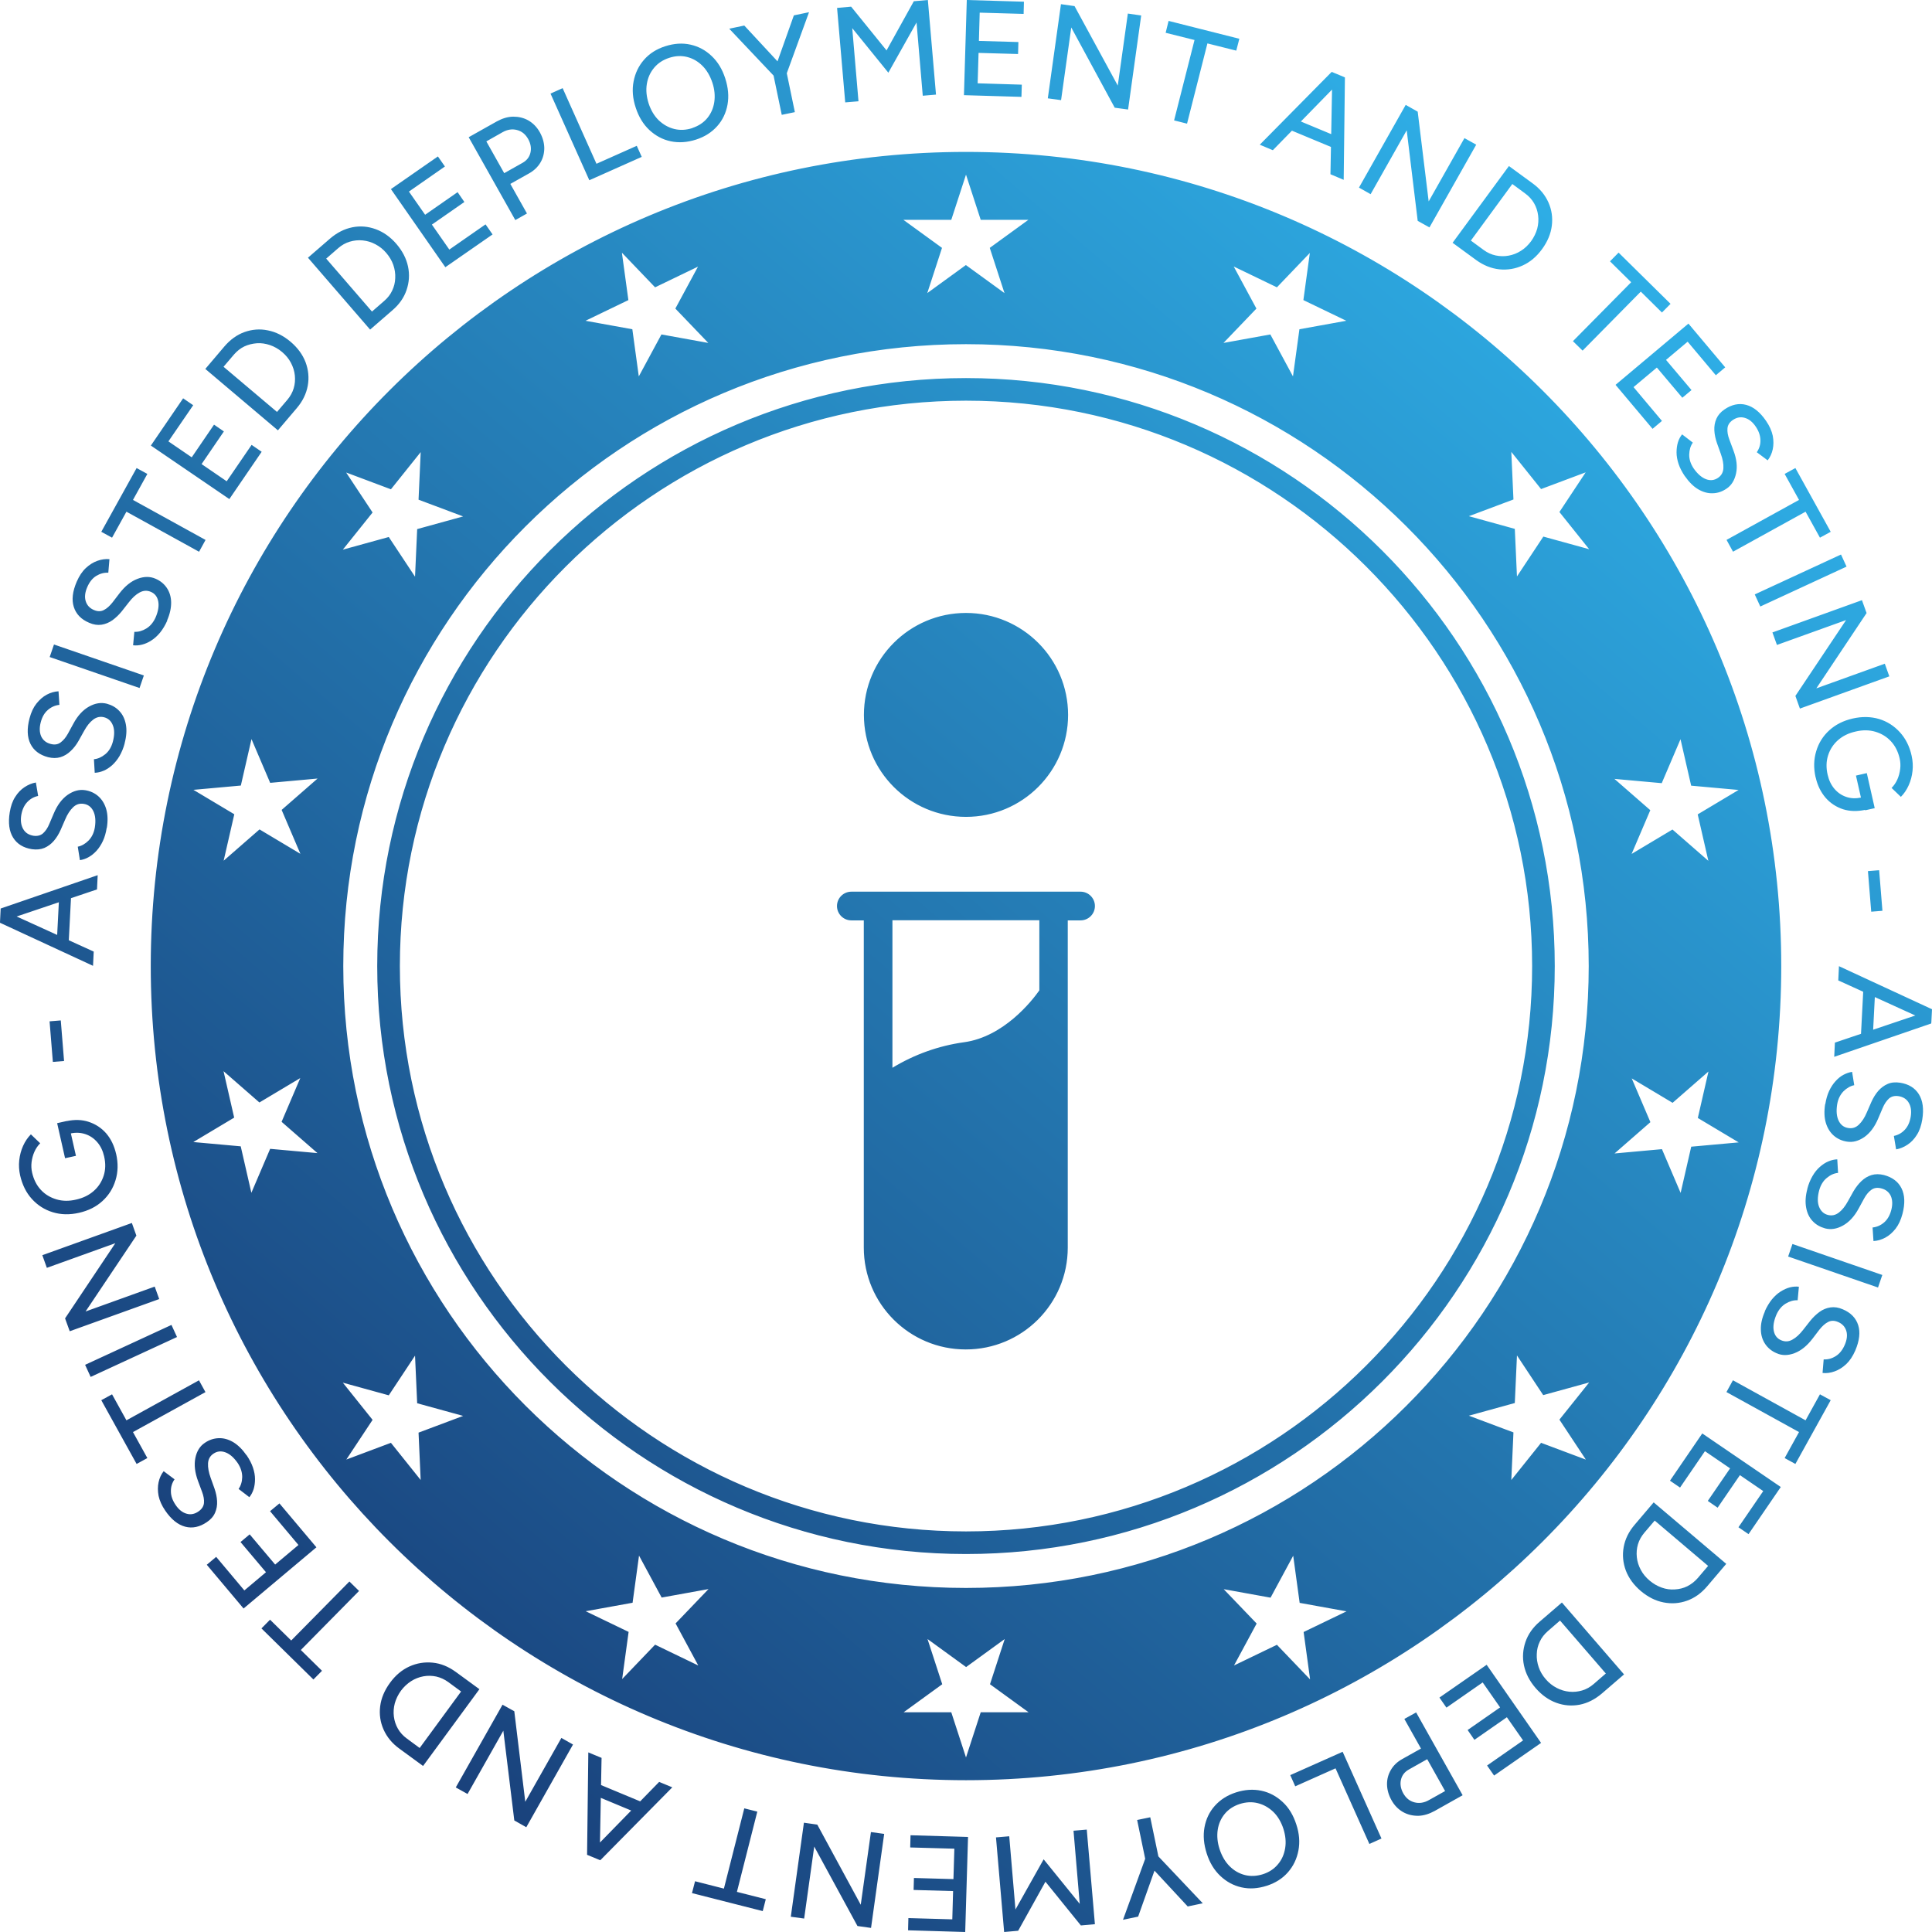 <svg xmlns="http://www.w3.org/2000/svg" width="100" height="100" viewBox="0 0 100 100" fill="none"><path fill-rule="evenodd" clip-rule="evenodd" d="M43.749 5.306L43.327 0.41L44.054 0.345L45.888 2.609L47.299 0.064L48.026 0L48.447 4.897L47.762 4.955L47.44 1.164L45.981 3.762L44.112 1.457L44.435 5.242L43.749 5.3V5.306ZM40.724 3.792L41.142 5.804L40.463 5.944L40.04 3.912L37.745 1.486L38.524 1.322L40.244 3.175L41.09 0.796L41.875 0.632L40.724 3.792ZM36.028 7.225C35.571 7.371 35.138 7.401 34.716 7.313C34.294 7.225 33.931 7.026 33.609 6.728C33.292 6.43 33.058 6.043 32.906 5.575C32.747 5.102 32.712 4.645 32.794 4.218C32.876 3.791 33.052 3.417 33.333 3.095C33.614 2.773 33.978 2.539 34.435 2.393C34.892 2.247 35.325 2.217 35.741 2.311C36.157 2.405 36.52 2.598 36.837 2.902C37.153 3.2 37.387 3.586 37.539 4.06C37.692 4.534 37.733 4.984 37.657 5.412C37.58 5.839 37.405 6.213 37.123 6.529C36.842 6.845 36.479 7.079 36.028 7.225ZM35.841 6.623C36.157 6.517 36.415 6.348 36.608 6.114C36.801 5.88 36.924 5.599 36.971 5.283C37.018 4.967 36.989 4.628 36.872 4.277C36.754 3.926 36.584 3.633 36.356 3.405C36.128 3.177 35.864 3.025 35.565 2.949C35.266 2.873 34.956 2.89 34.634 2.995C34.312 3.101 34.054 3.27 33.855 3.51C33.655 3.75 33.532 4.025 33.48 4.347C33.427 4.669 33.462 5.002 33.573 5.353C33.691 5.71 33.866 6.002 34.095 6.225C34.329 6.447 34.593 6.599 34.897 6.675C35.202 6.751 35.513 6.734 35.841 6.628V6.623ZM30.503 9.329L30.504 9.331H30.498L30.503 9.329ZM30.503 9.329L28.495 4.844L29.122 4.563L30.873 8.477L32.959 7.547L33.216 8.12L30.503 9.329ZM26.672 11.391L24.259 7.102L25.706 6.289C25.993 6.131 26.274 6.043 26.561 6.038C26.842 6.038 27.106 6.096 27.352 6.236C27.592 6.377 27.791 6.576 27.944 6.851C28.09 7.114 28.166 7.383 28.172 7.658C28.172 7.933 28.108 8.185 27.973 8.413C27.838 8.641 27.639 8.834 27.375 8.98L26.415 9.519L27.276 11.051L26.672 11.391ZM26.098 8.963L27.053 8.425C27.27 8.302 27.405 8.126 27.457 7.898C27.51 7.67 27.469 7.43 27.334 7.19C27.194 6.944 27.006 6.792 26.754 6.728C26.508 6.664 26.256 6.705 26.01 6.845L25.173 7.319L26.098 8.963ZM7.803 50.003C7.803 26.73 26.696 7.863 50 7.863C73.304 7.863 92.197 26.73 92.197 50.003C92.197 73.276 73.304 92.143 50 92.143C26.696 92.143 7.803 73.276 7.803 50.003ZM86.983 38.261L86.016 40.525V40.537L83.562 40.315L85.419 41.935L84.452 44.199L86.567 42.936L88.424 44.556L87.873 42.152L89.988 40.888L87.534 40.666L86.983 38.261ZM66.093 14.872L63.872 13.801H63.861L65.032 15.972L63.328 17.75L65.753 17.311L66.924 19.482L67.258 17.042L69.684 16.603L67.463 15.533L67.797 13.093L66.093 14.872ZM50 9.039L49.238 11.379H49.227H46.76L48.758 12.83L47.996 15.17L49.994 13.719L51.992 15.17L51.23 12.83L53.228 11.379H50.762L50 9.039ZM33.907 14.872L32.203 13.093H32.191L32.525 15.533L30.305 16.603L32.73 17.042L33.064 19.482L34.236 17.311L36.661 17.75L34.956 15.972L36.128 13.801L33.907 14.872ZM13.011 61.739L13.978 59.475V59.463L16.432 59.685L14.575 58.065L15.542 55.801L13.427 57.064L11.57 55.444L12.121 57.848L10.006 59.112L12.46 59.334L13.011 61.739ZM15.548 44.194L14.581 41.929V41.918L16.438 40.297L13.984 40.52L13.017 38.255L12.466 40.66L10.012 40.882L12.127 42.146L11.576 44.55L13.433 42.93L15.548 44.194ZM20.234 25.326L17.926 24.46V24.472L19.285 26.526L17.745 28.45L20.123 27.795L21.482 29.849L21.593 27.386L23.972 26.73L21.664 25.864L21.775 23.401L20.234 25.326ZM21.774 76.604L21.664 74.153L23.972 73.287L21.593 72.632L21.482 70.169L20.123 72.222L17.745 71.567L19.285 73.492L17.926 75.546L20.234 74.68L21.774 76.604ZM33.907 85.128L36.128 86.199H36.139L34.968 84.028L36.673 82.25L34.247 82.689L33.076 80.518L32.742 82.958L30.316 83.397L32.537 84.467L32.203 86.907L33.907 85.128ZM50 90.967L50.762 88.627H50.773H53.24L51.242 87.176L52.004 84.836L50.006 86.287L48.008 84.836L48.77 87.176L46.772 88.627H49.238L50 90.967ZM66.093 85.134L67.797 86.913H67.809L67.475 84.473L69.695 83.403L67.27 82.964L66.936 80.524L65.764 82.695L63.339 82.256L65.044 84.034L63.872 86.205L66.093 85.134ZM17.768 50.003C17.768 67.782 32.197 82.192 50 82.192C67.803 82.192 82.232 67.782 82.232 50.003C82.232 32.224 67.803 17.814 50 17.814C32.197 17.814 17.768 32.224 17.768 50.003ZM79.766 74.68L82.074 75.546V75.534L80.715 73.48L82.255 71.556L79.877 72.211L78.518 70.157L78.406 72.62L76.028 73.276L78.336 74.141L78.225 76.605L79.766 74.68ZM78.518 29.837L79.877 27.783V27.772L82.255 28.427L80.715 26.502L82.074 24.449L79.766 25.314L78.225 23.39L78.336 25.853L76.028 26.718L78.406 27.374L78.518 29.837ZM86.989 61.745L87.54 59.34V59.352L89.994 59.13L87.879 57.866L88.43 55.461L86.573 57.082L84.458 55.818L85.425 58.082L83.568 59.703L86.022 59.48L86.989 61.745ZM19.525 50.003C19.525 66.782 33.199 80.436 50 80.436C66.801 80.436 80.474 66.782 80.474 50.003C80.474 33.224 66.801 19.569 50 19.569C33.199 19.569 19.525 33.224 19.525 50.003ZM20.697 50.003C20.697 33.868 33.843 20.739 50 20.739C66.157 20.739 79.303 33.868 79.303 50.003C79.303 66.138 66.157 79.266 50 79.266C33.843 79.266 20.697 66.138 20.697 50.003ZM55.929 46.153H44.066C43.656 46.153 43.322 46.487 43.322 46.896C43.322 47.306 43.656 47.639 44.066 47.639H44.71V64.576C44.71 67.49 47.071 69.847 49.988 69.847C52.906 69.847 55.267 67.49 55.267 64.576V47.639H55.929C56.339 47.639 56.673 47.306 56.673 46.896C56.673 46.487 56.339 46.153 55.929 46.153ZM53.796 51.261C53.404 51.822 51.945 53.665 49.901 53.946C48.588 54.127 47.329 54.578 46.192 55.268V47.633H53.796V51.261ZM55.284 37.003C55.284 39.918 52.918 42.281 50 42.281C47.082 42.281 44.716 39.918 44.716 37.003C44.716 34.089 47.082 31.726 50 31.726C52.918 31.726 55.284 34.089 55.284 37.003ZM4.815 49.991L0 47.762L0.002 47.727L0 47.727L0.035 47.025L5.056 45.299L5.021 46.036L3.674 46.49L3.561 48.667L4.851 49.254L4.815 49.991ZM3.046 46.701L0.862 47.437L2.959 48.392L3.046 46.701ZM3.544 48.991L3.544 48.99L3.55 48.991H3.544ZM5.325 43.532C5.419 43.334 5.483 43.099 5.524 42.842L5.53 42.848C5.589 42.474 5.577 42.146 5.495 41.871C5.413 41.596 5.272 41.374 5.085 41.21C4.898 41.046 4.669 40.941 4.405 40.9C4.101 40.853 3.802 40.935 3.503 41.14C3.205 41.35 2.964 41.672 2.783 42.105L2.554 42.643C2.466 42.86 2.355 43.018 2.226 43.135C2.097 43.246 1.933 43.287 1.728 43.258C1.488 43.217 1.312 43.105 1.201 42.912C1.09 42.719 1.055 42.479 1.101 42.187C1.148 41.912 1.248 41.69 1.406 41.52C1.564 41.35 1.752 41.245 1.974 41.198L1.857 40.502C1.652 40.537 1.459 40.619 1.271 40.742C1.084 40.865 0.92 41.034 0.785 41.251C0.644 41.467 0.557 41.73 0.504 42.047C0.416 42.59 0.475 43.029 0.68 43.357C0.885 43.685 1.207 43.883 1.652 43.954C1.892 43.989 2.109 43.965 2.297 43.889C2.484 43.807 2.648 43.685 2.789 43.521C2.929 43.357 3.046 43.164 3.14 42.953L3.374 42.415C3.486 42.146 3.626 41.935 3.784 41.783C3.943 41.631 4.124 41.573 4.335 41.608C4.564 41.643 4.728 41.772 4.833 41.988C4.939 42.21 4.962 42.491 4.909 42.83C4.862 43.111 4.751 43.334 4.581 43.509C4.411 43.679 4.224 43.784 4.025 43.825L4.136 44.521C4.288 44.498 4.435 44.451 4.581 44.369C4.728 44.287 4.862 44.182 4.991 44.041C5.12 43.901 5.231 43.731 5.325 43.532ZM6.456 38.466C6.391 38.718 6.297 38.94 6.186 39.133C6.075 39.32 5.946 39.478 5.805 39.607C5.665 39.73 5.518 39.829 5.36 39.894C5.208 39.958 5.055 39.993 4.903 39.999L4.862 39.297C5.067 39.279 5.261 39.191 5.448 39.039C5.635 38.887 5.764 38.671 5.84 38.396C5.928 38.062 5.934 37.782 5.846 37.553C5.758 37.325 5.612 37.185 5.389 37.126C5.184 37.074 4.997 37.115 4.821 37.249C4.645 37.384 4.493 37.577 4.352 37.834L4.065 38.349C3.948 38.554 3.814 38.729 3.655 38.876C3.497 39.028 3.321 39.133 3.128 39.191C2.935 39.25 2.718 39.25 2.484 39.191C2.05 39.075 1.746 38.846 1.576 38.501C1.406 38.156 1.388 37.711 1.529 37.179C1.611 36.869 1.728 36.617 1.886 36.418C2.044 36.219 2.22 36.062 2.419 35.956C2.618 35.851 2.818 35.792 3.029 35.781L3.075 36.483C2.853 36.506 2.654 36.594 2.478 36.746C2.302 36.898 2.179 37.109 2.109 37.384C2.033 37.67 2.044 37.91 2.132 38.115C2.226 38.314 2.39 38.449 2.624 38.507C2.823 38.56 2.993 38.536 3.134 38.431C3.275 38.326 3.403 38.179 3.515 37.975L3.796 37.46C4.019 37.044 4.294 36.746 4.61 36.571C4.927 36.395 5.231 36.348 5.53 36.424C5.788 36.495 6.005 36.617 6.174 36.799C6.35 36.98 6.461 37.214 6.514 37.495C6.567 37.776 6.549 38.103 6.45 38.472L6.456 38.466ZM2.572 34.008L7.223 35.611L7.446 34.962L2.794 33.359L2.572 34.008ZM8.659 32.118C8.553 32.358 8.43 32.563 8.289 32.739C8.149 32.908 7.997 33.049 7.838 33.148C7.68 33.253 7.516 33.324 7.358 33.364C7.2 33.406 7.042 33.417 6.889 33.4L6.954 32.703C7.159 32.715 7.364 32.657 7.569 32.534C7.774 32.411 7.938 32.218 8.055 31.955C8.19 31.639 8.237 31.358 8.19 31.124C8.143 30.884 8.014 30.72 7.803 30.632C7.61 30.55 7.417 30.562 7.223 30.668C7.03 30.773 6.848 30.942 6.667 31.177L6.304 31.639C6.157 31.82 5.999 31.972 5.823 32.101C5.647 32.224 5.454 32.306 5.255 32.335C5.056 32.364 4.839 32.335 4.616 32.235C4.2 32.06 3.937 31.785 3.82 31.416C3.702 31.048 3.755 30.609 3.972 30.106C4.101 29.813 4.253 29.579 4.441 29.404C4.628 29.228 4.827 29.105 5.038 29.029C5.249 28.953 5.46 28.924 5.665 28.942L5.606 29.644C5.384 29.632 5.173 29.691 4.974 29.813C4.78 29.936 4.628 30.129 4.517 30.387C4.4 30.656 4.37 30.901 4.435 31.112C4.499 31.323 4.64 31.481 4.862 31.574C5.05 31.656 5.226 31.656 5.378 31.574C5.53 31.498 5.677 31.364 5.823 31.182L6.181 30.714C6.468 30.34 6.778 30.088 7.118 29.96C7.458 29.831 7.768 29.831 8.049 29.954C8.295 30.059 8.489 30.217 8.629 30.422C8.77 30.627 8.852 30.878 8.858 31.165C8.864 31.451 8.799 31.773 8.647 32.118H8.659ZM6.544 26.485L10.299 28.556H10.305L10.639 27.947L6.883 25.876L7.627 24.53L7.071 24.226L5.243 27.526L5.8 27.83L6.544 26.485ZM11.875 25.835L11.871 25.832L13.544 23.384L13.023 23.027L11.734 24.911L10.434 24.021L11.588 22.331L11.078 21.98L9.924 23.671L8.717 22.846L10 20.974L9.479 20.617L7.809 23.062L11.871 25.832L11.869 25.835H11.875ZM10.627 19.096L14.382 22.272L14.376 22.284L15.36 21.126C15.665 20.769 15.852 20.383 15.929 19.967C16.005 19.552 15.964 19.148 15.817 18.75C15.665 18.352 15.407 18.002 15.044 17.692C14.675 17.381 14.283 17.183 13.867 17.101C13.451 17.013 13.046 17.048 12.654 17.188C12.261 17.329 11.916 17.58 11.611 17.937L10.627 19.096ZM14.338 21.322L14.874 20.693C15.027 20.511 15.138 20.312 15.202 20.096C15.267 19.88 15.284 19.657 15.261 19.429C15.237 19.201 15.167 18.984 15.056 18.774C14.944 18.563 14.792 18.382 14.599 18.218C14.405 18.054 14.195 17.937 13.972 17.861C13.749 17.785 13.521 17.75 13.292 17.767C13.064 17.785 12.847 17.838 12.648 17.931C12.449 18.025 12.267 18.171 12.109 18.352L11.57 18.984L14.338 21.322ZM19.157 17.06L15.94 13.339L17.089 12.344C17.446 12.04 17.827 11.847 18.237 11.765C18.647 11.683 19.051 11.718 19.45 11.864C19.848 12.011 20.205 12.262 20.522 12.631C20.832 12.994 21.031 13.38 21.119 13.795C21.207 14.21 21.178 14.614 21.043 15.012C20.908 15.41 20.662 15.761 20.305 16.065L19.157 17.06ZM19.256 16.124L19.883 15.579C20.065 15.421 20.205 15.246 20.299 15.041C20.398 14.836 20.451 14.62 20.457 14.392C20.469 14.164 20.434 13.935 20.358 13.713C20.281 13.491 20.158 13.286 19.994 13.093C19.83 12.9 19.643 12.754 19.432 12.643C19.221 12.531 19.004 12.467 18.776 12.444C18.547 12.42 18.325 12.444 18.108 12.508C17.891 12.572 17.692 12.684 17.51 12.841L16.884 13.386L19.256 16.129V16.124ZM20.234 9.788L23.046 13.824L23.052 13.83L25.495 12.134L25.132 11.613L23.257 12.918L22.355 11.625L24.036 10.455L23.685 9.946L22.004 11.116L21.166 9.916L23.029 8.618L22.666 8.097L20.234 9.788ZM50.041 0L49.894 4.914V4.926L52.87 5.014L52.888 4.382L50.603 4.312L50.65 2.738L52.695 2.796L52.712 2.176L50.668 2.118L50.709 0.655L52.982 0.72L52.999 0.088L50.041 0ZM54.235 5.084L54.915 0.216L55.618 0.316L57.856 4.429L58.377 0.702L59.068 0.801L58.389 5.669L57.698 5.575L55.448 1.422L54.921 5.183L54.235 5.09V5.084ZM61.828 2.071L60.773 6.225L60.767 6.231L61.441 6.4L62.496 2.247L63.989 2.621L64.148 2.007L60.486 1.082L60.334 1.697L61.828 2.071ZM65.202 7.494L65.206 7.49L65.882 7.775L66.87 6.764L68.89 7.605L68.864 9.021H68.869L69.549 9.308L69.613 4.007L69.576 3.992L69.578 3.99L68.928 3.721L65.206 7.49L65.202 7.488V7.494ZM67.333 6.289L68.946 4.637L68.903 6.943L67.333 6.289ZM72.759 5.429L70.339 9.712H70.345L70.943 10.051L72.811 6.745L73.38 11.432L73.989 11.771L76.409 7.488L75.799 7.149L73.948 10.425L73.38 5.78L72.759 5.429ZM75.19 12.561L78.102 8.594L79.326 9.489C79.707 9.764 79.977 10.098 80.147 10.478C80.316 10.858 80.375 11.262 80.322 11.683C80.269 12.104 80.1 12.508 79.813 12.9C79.531 13.286 79.198 13.567 78.811 13.742C78.424 13.918 78.026 13.982 77.604 13.941C77.188 13.895 76.79 13.737 76.409 13.462L75.185 12.566L75.19 12.561ZM76.128 12.45L76.796 12.941C76.989 13.081 77.194 13.175 77.416 13.222C77.639 13.269 77.862 13.274 78.084 13.233C78.307 13.193 78.524 13.111 78.723 12.982C78.922 12.859 79.098 12.689 79.25 12.485C79.397 12.28 79.502 12.063 79.567 11.835C79.625 11.607 79.643 11.379 79.613 11.151C79.584 10.923 79.514 10.712 79.403 10.519C79.291 10.326 79.139 10.156 78.945 10.016L78.278 9.524L76.134 12.45H76.128ZM84.429 14.608L81.418 17.656V17.662L81.915 18.148L84.927 15.094L86.022 16.176L86.467 15.726L83.778 13.075L83.333 13.526L84.429 14.608ZM83.626 19.915L87.393 16.75L89.297 19.014L88.811 19.423L87.352 17.686L86.233 18.628L87.552 20.19L87.077 20.587L85.759 19.025L84.552 20.037L86.022 21.787L85.536 22.196L83.621 19.92L83.626 19.915ZM86.883 24.016C86.954 24.226 87.065 24.437 87.211 24.653V24.648C87.428 24.958 87.657 25.186 87.909 25.332C88.154 25.472 88.406 25.543 88.658 25.531C88.91 25.525 89.145 25.443 89.367 25.291C89.625 25.121 89.783 24.852 89.859 24.501C89.935 24.15 89.888 23.752 89.719 23.308L89.514 22.758C89.432 22.541 89.397 22.348 89.414 22.173C89.426 22.003 89.519 21.857 89.689 21.74C89.888 21.605 90.099 21.564 90.31 21.629C90.521 21.687 90.715 21.839 90.879 22.085C91.037 22.319 91.113 22.547 91.119 22.781C91.125 23.015 91.06 23.22 90.931 23.407L91.494 23.828C91.623 23.665 91.71 23.472 91.757 23.255C91.804 23.039 91.804 22.805 91.757 22.553C91.705 22.307 91.593 22.05 91.412 21.787C91.101 21.33 90.756 21.055 90.381 20.956C90.006 20.857 89.631 20.938 89.262 21.19C89.062 21.325 88.922 21.488 88.84 21.675C88.758 21.863 88.723 22.062 88.734 22.278C88.746 22.495 88.793 22.711 88.869 22.933L89.068 23.489C89.168 23.764 89.215 24.01 89.203 24.232C89.191 24.449 89.098 24.618 88.922 24.735C88.729 24.864 88.524 24.887 88.295 24.8C88.073 24.712 87.862 24.53 87.662 24.244C87.504 24.004 87.428 23.77 87.434 23.524C87.44 23.279 87.504 23.074 87.621 22.91L87.065 22.483C86.971 22.6 86.895 22.74 86.848 22.898C86.801 23.056 86.778 23.232 86.778 23.419C86.778 23.606 86.813 23.805 86.883 24.016ZM89.361 27.947L93.117 25.876L92.373 24.53L92.929 24.226L94.757 27.526L94.2 27.83L93.456 26.485L89.701 28.556L89.367 27.947H89.361ZM95.29 28.702L90.826 30.767L91.113 31.393L95.577 29.328L95.29 28.702ZM91.746 32.733L96.374 31.065L96.614 31.732L94.013 35.629L97.557 34.353L97.791 35.008L93.163 36.676L92.929 36.021L95.553 32.095L91.974 33.382L91.74 32.733H91.746ZM94.007 38.881C93.878 39.309 93.866 39.759 93.977 40.245V40.227C94.071 40.654 94.247 41.005 94.493 41.292C94.739 41.573 95.044 41.772 95.401 41.889C95.748 41.996 96.122 42.005 96.534 41.92L96.543 41.941L97.035 41.83L96.625 40.016L96.064 40.145L96.063 40.139V40.145L96.064 40.145L96.322 41.283C96.056 41.338 95.805 41.329 95.571 41.251C95.325 41.169 95.12 41.029 94.95 40.83C94.78 40.631 94.663 40.385 94.598 40.098C94.516 39.747 94.522 39.408 94.622 39.098C94.721 38.788 94.891 38.525 95.137 38.308C95.383 38.092 95.682 37.945 96.045 37.864C96.415 37.776 96.754 37.782 97.071 37.875C97.381 37.969 97.651 38.127 97.873 38.367C98.096 38.606 98.242 38.899 98.324 39.25C98.365 39.425 98.377 39.613 98.353 39.8C98.33 39.993 98.283 40.174 98.207 40.344C98.131 40.514 98.031 40.66 97.908 40.783L98.389 41.245C98.553 41.081 98.688 40.882 98.793 40.648C98.898 40.414 98.963 40.169 98.992 39.905C99.021 39.642 99.004 39.379 98.945 39.115C98.84 38.636 98.635 38.226 98.336 37.899C98.037 37.571 97.68 37.343 97.258 37.214C96.836 37.091 96.379 37.08 95.893 37.191C95.413 37.302 95.014 37.501 94.686 37.799C94.358 38.097 94.136 38.454 94.007 38.881ZM96.684 45.089L97.264 45.042L97.434 47.142L96.854 47.189L96.684 45.089ZM96.326 53.51L94.98 53.964H94.974L94.939 54.701L99.959 52.975L99.961 52.938L99.965 52.94L100 52.238L95.184 50.009L95.149 50.746L96.439 51.333L96.326 53.51ZM96.954 53.298L99.136 52.562L97.041 51.608L96.954 53.298ZM96.456 51.01L96.456 51.009H96.45L96.456 51.01ZM94.476 57.158C94.517 56.901 94.581 56.672 94.675 56.468C94.769 56.269 94.88 56.099 95.009 55.959C95.138 55.818 95.272 55.707 95.419 55.631C95.565 55.555 95.712 55.502 95.864 55.479L95.975 56.169C95.776 56.21 95.589 56.316 95.419 56.485C95.249 56.661 95.138 56.883 95.091 57.164C95.038 57.503 95.061 57.784 95.167 58.006C95.272 58.223 95.436 58.351 95.665 58.386C95.876 58.422 96.057 58.363 96.216 58.211C96.374 58.059 96.514 57.848 96.626 57.579L96.86 57.041C96.954 56.83 97.071 56.637 97.211 56.473C97.352 56.31 97.516 56.187 97.704 56.105C97.891 56.023 98.108 56.005 98.348 56.041C98.793 56.111 99.115 56.31 99.32 56.637C99.525 56.965 99.584 57.404 99.496 57.948C99.443 58.264 99.356 58.527 99.215 58.743C99.08 58.96 98.916 59.13 98.729 59.252C98.541 59.375 98.348 59.457 98.143 59.492L98.026 58.796C98.248 58.749 98.436 58.644 98.594 58.474C98.752 58.305 98.852 58.082 98.898 57.801C98.945 57.509 98.91 57.269 98.799 57.082C98.688 56.889 98.512 56.778 98.272 56.737C98.067 56.707 97.903 56.748 97.774 56.859C97.645 56.977 97.534 57.14 97.446 57.351L97.217 57.889C97.036 58.322 96.795 58.644 96.497 58.855C96.198 59.059 95.899 59.141 95.594 59.089C95.331 59.048 95.102 58.942 94.915 58.779C94.728 58.615 94.587 58.392 94.505 58.117C94.423 57.842 94.411 57.515 94.47 57.14L94.476 57.158ZM93.814 60.873C93.702 61.066 93.609 61.288 93.544 61.54L93.55 61.534C93.451 61.897 93.433 62.224 93.486 62.505C93.538 62.792 93.65 63.026 93.825 63.207C93.995 63.389 94.212 63.511 94.47 63.582C94.769 63.658 95.073 63.611 95.389 63.435C95.706 63.26 95.981 62.967 96.204 62.552L96.485 62.037C96.596 61.832 96.725 61.68 96.866 61.581C97.006 61.481 97.176 61.458 97.376 61.511C97.61 61.569 97.774 61.704 97.868 61.903C97.955 62.107 97.967 62.347 97.891 62.634C97.821 62.903 97.698 63.119 97.522 63.272C97.346 63.424 97.147 63.511 96.924 63.535L96.971 64.237C97.182 64.225 97.381 64.167 97.581 64.061C97.78 63.956 97.955 63.798 98.114 63.599C98.272 63.394 98.389 63.143 98.471 62.833C98.612 62.3 98.594 61.856 98.424 61.511C98.254 61.165 97.95 60.937 97.516 60.82C97.282 60.762 97.065 60.762 96.872 60.82C96.678 60.879 96.503 60.984 96.344 61.136C96.186 61.288 96.052 61.464 95.934 61.663L95.647 62.178C95.507 62.435 95.354 62.628 95.179 62.763C95.003 62.897 94.815 62.938 94.61 62.885C94.388 62.827 94.241 62.681 94.153 62.458C94.066 62.236 94.071 61.949 94.159 61.616C94.236 61.341 94.364 61.124 94.552 60.972C94.739 60.814 94.933 60.727 95.138 60.709L95.097 60.007C94.944 60.013 94.792 60.048 94.64 60.112C94.481 60.177 94.335 60.276 94.195 60.399C94.054 60.522 93.925 60.68 93.814 60.873ZM92.777 64.389L97.428 65.992L97.206 66.641L92.554 65.038L92.777 64.389ZM91.71 67.261C91.57 67.437 91.447 67.642 91.341 67.882L91.353 67.876C91.201 68.221 91.13 68.543 91.142 68.829C91.148 69.116 91.23 69.368 91.37 69.572C91.511 69.777 91.704 69.935 91.95 70.04C92.231 70.169 92.542 70.169 92.882 70.04C93.222 69.912 93.532 69.66 93.819 69.286L94.176 68.818C94.323 68.636 94.469 68.502 94.622 68.426C94.774 68.344 94.95 68.344 95.137 68.426C95.36 68.519 95.5 68.677 95.565 68.888C95.629 69.099 95.6 69.344 95.483 69.613C95.371 69.871 95.219 70.064 95.026 70.187C94.827 70.315 94.616 70.374 94.393 70.362L94.335 71.064C94.54 71.088 94.751 71.058 94.961 70.982C95.172 70.906 95.371 70.783 95.559 70.608C95.746 70.432 95.899 70.198 96.028 69.906C96.244 69.397 96.297 68.958 96.18 68.59C96.063 68.221 95.799 67.946 95.383 67.77C95.161 67.671 94.944 67.642 94.745 67.671C94.546 67.7 94.352 67.776 94.176 67.905C94.001 68.034 93.843 68.186 93.696 68.367L93.333 68.829C93.151 69.063 92.97 69.233 92.776 69.338C92.583 69.45 92.39 69.455 92.196 69.373C91.986 69.286 91.857 69.122 91.81 68.882C91.763 68.648 91.81 68.373 91.945 68.051C92.062 67.788 92.226 67.595 92.431 67.472C92.636 67.349 92.841 67.291 93.046 67.302L93.11 66.6C92.958 66.583 92.8 66.594 92.642 66.635C92.483 66.676 92.319 66.752 92.161 66.852C92.003 66.951 91.851 67.092 91.71 67.261ZM89.701 71.445L93.456 73.516L94.2 72.17L94.757 72.474L92.929 75.774L92.373 75.469L93.117 74.124L89.361 72.053L89.695 71.445H89.701ZM88.109 74.195L88.108 74.194L88.113 74.188L88.109 74.195ZM88.109 74.195L92.173 76.967L90.504 79.407L89.982 79.05L91.265 77.178L90.058 76.353L88.904 78.038L88.395 77.687L89.549 76.002L88.248 75.113L86.959 76.996L86.438 76.64L88.109 74.195ZM85.594 77.763L89.35 80.945L88.365 82.104C88.061 82.461 87.715 82.712 87.317 82.853C86.924 82.993 86.52 83.022 86.104 82.94C85.688 82.859 85.296 82.66 84.927 82.35C84.563 82.039 84.305 81.688 84.153 81.291C84.007 80.893 83.966 80.489 84.042 80.074C84.118 79.658 84.305 79.278 84.61 78.921L85.594 77.763ZM85.647 78.705L85.108 79.337C84.956 79.518 84.844 79.717 84.78 79.933C84.716 80.15 84.698 80.372 84.722 80.6C84.745 80.828 84.815 81.045 84.927 81.255C85.038 81.466 85.19 81.647 85.383 81.811C85.577 81.975 85.782 82.092 86.01 82.174C86.239 82.256 86.461 82.285 86.69 82.268C86.918 82.256 87.135 82.203 87.334 82.104C87.533 82.004 87.715 81.864 87.873 81.683L88.412 81.051L85.647 78.705ZM84.06 86.667L80.844 82.946L79.695 83.935C79.338 84.239 79.092 84.59 78.957 84.988C78.823 85.386 78.793 85.79 78.881 86.205C78.969 86.62 79.168 87.006 79.479 87.369C79.795 87.732 80.152 87.989 80.551 88.135C80.949 88.282 81.353 88.311 81.763 88.235C82.173 88.153 82.554 87.96 82.912 87.656L84.06 86.667ZM80.117 84.426L80.744 83.882V83.876L83.117 86.62L82.49 87.164C82.308 87.322 82.109 87.433 81.892 87.498C81.675 87.562 81.453 87.586 81.224 87.562C80.996 87.539 80.779 87.474 80.568 87.363C80.357 87.252 80.17 87.106 80.006 86.913C79.842 86.726 79.719 86.515 79.643 86.293C79.567 86.07 79.531 85.842 79.543 85.614C79.549 85.386 79.602 85.169 79.701 84.965C79.795 84.76 79.936 84.584 80.117 84.426ZM76.954 86.176L79.766 90.212L77.334 91.903L76.971 91.382L78.834 90.084L77.996 88.884L76.315 90.054L75.964 89.545L77.645 88.375L76.743 87.082L74.868 88.387L74.505 87.866L76.948 86.17L76.954 86.176ZM75.706 92.921L73.298 88.633L73.292 88.639L72.689 88.972L73.55 90.505L72.589 91.043C72.325 91.189 72.126 91.377 71.992 91.611C71.857 91.839 71.787 92.09 71.792 92.365C71.798 92.64 71.874 92.909 72.021 93.173C72.173 93.448 72.372 93.647 72.612 93.787C72.859 93.927 73.116 93.986 73.403 93.986C73.684 93.98 73.972 93.892 74.259 93.734L75.706 92.921ZM72.917 91.593L73.872 91.055L74.798 92.705L73.96 93.173C73.714 93.313 73.462 93.354 73.216 93.29C72.964 93.225 72.776 93.073 72.636 92.828C72.501 92.588 72.46 92.348 72.513 92.12C72.566 91.891 72.7 91.716 72.917 91.593ZM69.496 90.674L71.505 95.162L70.879 95.443L69.127 91.529L67.041 92.459L66.784 91.88L69.502 90.669L69.496 90.674ZM65.284 92.687C64.862 92.599 64.429 92.629 63.972 92.775C63.521 92.921 63.158 93.155 62.877 93.471C62.595 93.787 62.42 94.161 62.343 94.588C62.267 95.016 62.308 95.466 62.461 95.94C62.613 96.414 62.847 96.8 63.164 97.098C63.48 97.397 63.843 97.596 64.259 97.689C64.675 97.783 65.109 97.754 65.566 97.607C66.022 97.461 66.386 97.227 66.667 96.905C66.948 96.583 67.124 96.209 67.206 95.782C67.288 95.349 67.253 94.898 67.094 94.425C66.942 93.957 66.714 93.57 66.391 93.272C66.069 92.974 65.706 92.775 65.284 92.687ZM63.392 93.886C63.585 93.652 63.843 93.483 64.159 93.377C64.488 93.272 64.798 93.255 65.103 93.331C65.407 93.407 65.671 93.559 65.905 93.781C66.134 94.003 66.309 94.296 66.427 94.653C66.538 95.004 66.573 95.337 66.52 95.659C66.468 95.981 66.345 96.262 66.145 96.496C65.946 96.736 65.689 96.905 65.366 97.01C65.044 97.11 64.734 97.127 64.435 97.051C64.136 96.975 63.873 96.823 63.644 96.595C63.416 96.367 63.246 96.074 63.129 95.723C63.011 95.367 62.982 95.027 63.029 94.711C63.076 94.395 63.199 94.12 63.392 93.886ZM58.858 94.202L59.275 96.21L58.126 99.368L58.91 99.204L59.756 96.825L61.476 98.678L62.255 98.514L59.958 96.087L59.537 94.062L58.858 94.202ZM56.672 99.596L56.251 94.7L55.565 94.758L55.887 98.543L54.019 96.238L52.56 98.836L52.238 95.045L51.552 95.103L51.974 100L52.7 99.936L54.112 97.397L55.946 99.661L56.672 99.596ZM50.105 95.086L49.959 100L47.001 99.912L47.018 99.28L49.291 99.345L49.332 97.882L47.288 97.824L47.305 97.204L49.35 97.262L49.397 95.688L47.112 95.624L47.129 94.992L50.105 95.08V95.086ZM45.085 99.789L45.765 94.922L45.079 94.828L44.552 98.59L42.303 94.442L41.611 94.343L40.932 99.21L41.623 99.304L42.144 95.577L44.382 99.69L45.085 99.789ZM39.198 93.769L38.143 97.923L39.637 98.303L39.479 98.918L35.817 97.987L35.976 97.373L37.469 97.754L38.524 93.6L39.198 93.769ZM31.11 92.395L31.137 90.985H31.131L30.451 90.704L30.387 96.004L31.037 96.273L31.037 96.27L31.072 96.285L34.798 92.512L34.118 92.231L33.135 93.238L31.11 92.395ZM31.098 93.057L31.054 95.369L32.671 93.713L31.098 93.057ZM29.66 90.294L27.241 94.577L26.62 94.226L26.052 89.581L24.201 92.857L23.591 92.517L26.011 88.235L26.62 88.574L27.188 93.26L29.057 89.955L29.655 90.294H29.66ZM21.898 91.406L24.81 87.439L24.816 87.433L23.591 86.538C23.21 86.263 22.818 86.1 22.396 86.059C21.974 86.018 21.576 86.082 21.189 86.257C20.803 86.433 20.469 86.714 20.188 87.1C19.901 87.492 19.731 87.896 19.678 88.317C19.625 88.738 19.684 89.142 19.854 89.522C20.023 89.902 20.293 90.236 20.674 90.511L21.898 91.406ZM23.866 87.552L23.205 87.065C23.011 86.924 22.806 86.831 22.584 86.778C22.361 86.731 22.138 86.726 21.916 86.766C21.693 86.808 21.476 86.889 21.277 87.018C21.078 87.147 20.902 87.311 20.75 87.515C20.604 87.72 20.498 87.937 20.434 88.165C20.375 88.393 20.358 88.621 20.387 88.849C20.416 89.077 20.486 89.288 20.598 89.481C20.709 89.674 20.861 89.844 21.055 89.984L21.722 90.476L23.866 87.552ZM18.582 82.35L15.571 85.403L16.667 86.48L16.222 86.93L13.533 84.286L13.978 83.835L15.073 84.912L18.085 81.858L18.582 82.344V82.35ZM12.607 83.256L16.374 80.091H16.38L14.464 77.816L13.978 78.219L15.448 79.968L14.242 80.981L12.923 79.418L12.449 79.816L13.767 81.378L12.648 82.32L11.189 80.583L10.703 80.992L12.607 83.256ZM12.765 75.323C12.912 75.54 13.023 75.75 13.093 75.961C13.164 76.171 13.199 76.371 13.199 76.558C13.199 76.745 13.175 76.92 13.128 77.078C13.076 77.236 13.005 77.377 12.906 77.494L12.349 77.067C12.466 76.903 12.531 76.698 12.537 76.452C12.537 76.213 12.466 75.973 12.308 75.733C12.109 75.446 11.898 75.259 11.676 75.177C11.447 75.089 11.242 75.113 11.049 75.241C10.873 75.358 10.779 75.528 10.768 75.745C10.756 75.961 10.803 76.213 10.902 76.487L11.101 77.043C11.178 77.266 11.225 77.482 11.236 77.698C11.248 77.915 11.213 78.114 11.131 78.301C11.049 78.488 10.908 78.652 10.703 78.787C10.334 79.038 9.959 79.12 9.584 79.021C9.209 78.921 8.864 78.646 8.553 78.19C8.372 77.927 8.26 77.669 8.208 77.424C8.161 77.172 8.161 76.938 8.208 76.722C8.254 76.505 8.342 76.312 8.471 76.148L9.034 76.569C8.905 76.757 8.84 76.961 8.846 77.195C8.846 77.424 8.928 77.657 9.086 77.891C9.25 78.137 9.444 78.289 9.654 78.348C9.865 78.412 10.076 78.371 10.275 78.231C10.445 78.114 10.539 77.968 10.557 77.798C10.574 77.628 10.539 77.429 10.457 77.213L10.252 76.663C10.088 76.224 10.041 75.826 10.111 75.469C10.182 75.118 10.346 74.849 10.604 74.68C10.826 74.528 11.06 74.451 11.312 74.44C11.564 74.428 11.816 74.498 12.062 74.639C12.308 74.785 12.543 75.013 12.759 75.323H12.765ZM6.883 74.124L10.639 72.053H10.633L10.299 71.445L6.544 73.516L5.8 72.17L5.243 72.474L7.071 75.774L7.627 75.469L6.883 74.124ZM9.162 69.204L4.692 71.269L4.405 70.643L8.875 68.578L9.162 69.204ZM8.241 67.239L8.242 67.238V67.244L8.241 67.239ZM8.008 66.594L8.241 67.239L3.609 68.905L3.368 68.239L5.969 64.348L2.425 65.623L2.191 64.968L6.825 63.301L7.059 63.956L4.429 67.882L8.008 66.594ZM6.01 59.72C6.122 60.206 6.11 60.662 5.981 61.084C5.852 61.511 5.63 61.867 5.302 62.166C4.979 62.464 4.575 62.663 4.095 62.774C3.603 62.885 3.152 62.874 2.73 62.745C2.308 62.616 1.951 62.388 1.652 62.06C1.353 61.733 1.154 61.323 1.043 60.844C0.984 60.58 0.967 60.317 0.996 60.054C1.025 59.791 1.09 59.545 1.195 59.311C1.3 59.077 1.435 58.878 1.599 58.714L2.08 59.176C1.957 59.299 1.857 59.445 1.781 59.615C1.705 59.785 1.658 59.966 1.634 60.153C1.611 60.34 1.623 60.528 1.664 60.703C1.746 61.054 1.892 61.347 2.115 61.587C2.337 61.827 2.607 61.984 2.917 62.078C3.234 62.172 3.573 62.178 3.943 62.09C4.306 62.008 4.605 61.862 4.851 61.645C5.097 61.429 5.266 61.165 5.366 60.855C5.466 60.545 5.472 60.212 5.39 59.855C5.325 59.568 5.208 59.322 5.038 59.124C4.868 58.925 4.663 58.784 4.417 58.702C4.183 58.624 3.933 58.61 3.668 58.664L3.931 59.826L3.368 59.949L2.958 58.135L3.45 58.024L3.452 58.028C3.865 57.942 4.24 57.951 4.587 58.065C4.944 58.182 5.249 58.381 5.495 58.661C5.741 58.948 5.911 59.299 6.01 59.726V59.72ZM2.736 54.964L3.316 54.917L3.146 52.817L2.566 52.864L2.736 54.964Z" fill="url(#paint0_linear_389_1499)"></path><defs><linearGradient id="paint0_linear_389_1499" x1="84.5" y1="8.5" x2="15.5" y2="89" gradientUnits="userSpaceOnUse"><stop stop-color="#2FB2EA"></stop><stop offset="1" stop-color="#193F79"></stop></linearGradient></defs></svg>